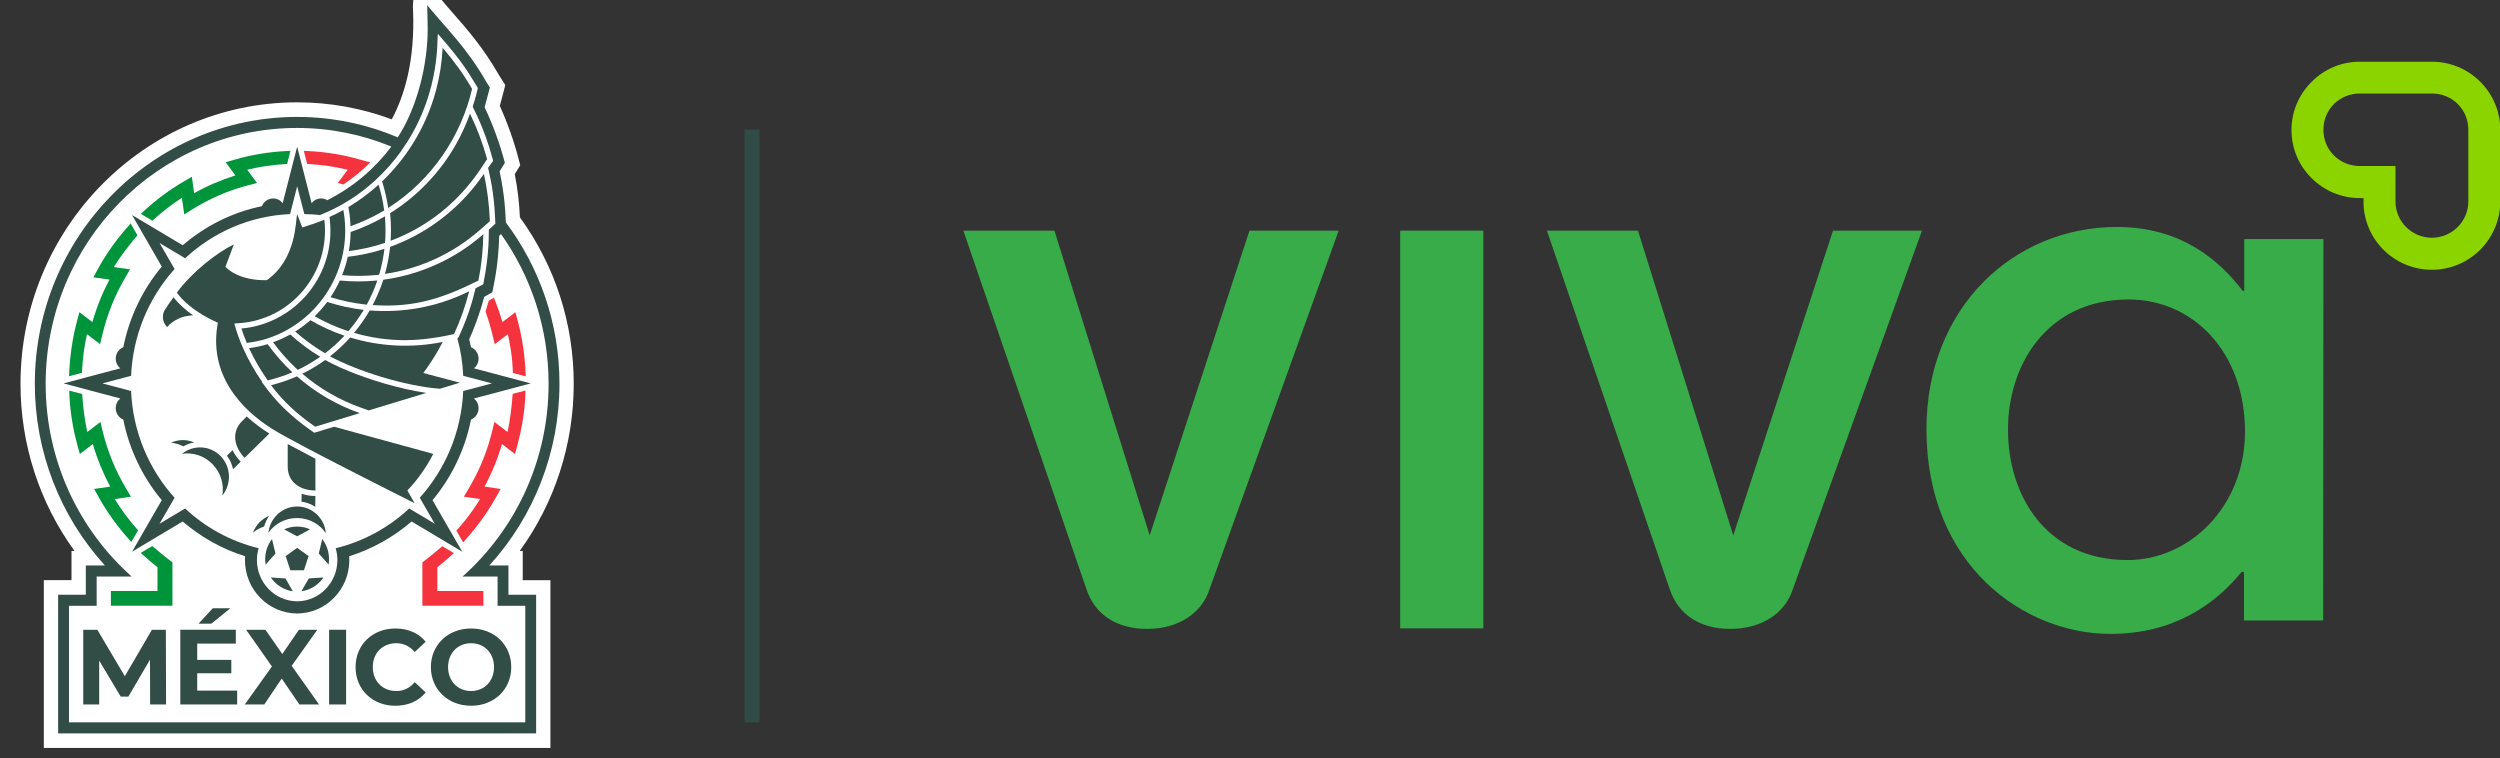 <svg width="122" height="37" viewBox="0 0 122 37" fill="none" xmlns="http://www.w3.org/2000/svg">
<rect x="0" y="0" width="122" height="37" fill="#333333" stroke="none"/>
<g clip-path="url(#clip0_320_2560)">
<path d="M59.029 28.741C58.643 29.959 57.458 30.69 55.989 30.69C54.521 30.69 53.439 30.023 53.014 28.741L47.012 11.255H51.456L56.105 26.126L60.974 11.255H65.328L59.029 28.741Z" fill="#38AC49"/>
<path d="M68.329 30.664V11.255H72.386V30.664H68.329Z" fill="#38AC49"/>
<path d="M87.494 28.741C87.108 29.959 85.922 30.69 84.454 30.69C82.986 30.69 81.904 30.023 81.479 28.741L75.49 11.255H79.933L84.583 26.126L89.452 11.255H93.792L87.494 28.741Z" fill="#38AC49"/>
<path d="M113.37 30.28H109.506V27.908H109.39C108.102 29.498 106.067 30.934 102.989 30.934C98.777 30.934 94.011 27.588 94.011 20.947C94.011 15.037 98.236 11.076 103.311 11.076C106.44 11.076 108.308 12.704 109.441 14.191H109.519V11.665H113.383L113.37 30.28ZM103.826 27.331C106.814 27.331 109.544 24.767 109.557 21.075C109.557 17.178 107.02 14.614 103.877 14.614C99.885 14.614 97.991 17.819 97.991 20.947C97.978 24.152 99.833 27.331 103.826 27.331Z" fill="#38AC49"/>
<path d="M118.676 13.165C116.835 13.165 115.34 11.678 115.34 9.845V9.666H115.16C114.271 9.666 113.434 9.319 112.803 8.691C112.172 8.063 111.824 7.23 111.824 6.345C111.824 5.461 112.172 4.627 112.803 3.999C113.434 3.358 114.271 3.012 115.16 3.012H118.676C119.565 3.012 120.402 3.358 121.033 3.986C121.665 4.615 122.012 5.448 122.012 6.332V9.832C122.012 11.665 120.518 13.165 118.676 13.165ZM115.16 4.563C114.684 4.563 114.233 4.743 113.898 5.076C113.563 5.409 113.383 5.858 113.383 6.332C113.383 6.807 113.563 7.255 113.898 7.589C114.233 7.922 114.684 8.102 115.16 8.102H116.899V9.832C116.899 10.806 117.697 11.601 118.676 11.601C119.655 11.601 120.454 10.806 120.454 9.832V6.332C120.454 5.858 120.273 5.409 119.939 5.076C119.604 4.743 119.153 4.563 118.676 4.563H115.16Z" fill="#8CD400"/>
<path d="M37.062 6.318H36.338V35.254H37.062V6.318Z" fill="#314C44"/>
<g clip-path="url(#clip1_320_2560)">
<path d="M2.138 36.5V28.312H3.489V26.885H3.636C1.927 24.532 1 21.688 1 18.731C1 11.156 7.056 4.994 14.5 4.994C16.087 4.994 17.637 5.273 19.117 5.824C19.707 4.729 20.268 2.999 20.155 0.458C20.149 0.319 20.146 0.255 20.153 0.183L20.32 -1.499L21.385 -0.201C21.633 0.101 21.885 0.39 22.129 0.669C22.844 1.486 23.582 2.33 24.342 3.651L24.657 4.151L24.581 4.45C24.58 4.455 24.471 4.872 24.391 5.17C24.76 5.981 25.099 6.934 25.311 7.769L25.387 8.065C25.387 8.065 25.146 8.456 25.12 8.499C25.257 9.198 25.34 9.892 25.372 10.607C27.091 12.98 27.998 15.784 27.998 18.731C27.998 21.679 27.071 24.533 25.362 26.886H25.509V28.313H26.86V36.501H2.138V36.5Z" fill="white"/>
<path d="M24.813 27.596H23.878C26.068 25.197 27.302 22.034 27.302 18.73C27.302 15.771 26.324 13.044 24.685 10.854C24.67 10.383 24.622 9.483 24.381 8.363C24.425 8.29 24.573 8.05 24.637 7.946C24.419 7.089 24.046 6.058 23.649 5.234C23.686 5.112 23.903 4.285 23.906 4.272C23.898 4.26 23.738 4.005 23.748 4.021C22.763 2.306 21.823 1.44 20.849 0.254C20.829 0.45 21.217 3.938 19.41 6.704C17.898 6.063 16.239 5.706 14.5 5.706C7.441 5.706 1.699 11.549 1.699 18.731C1.699 22.035 2.932 25.198 5.122 27.596H4.188V29.023H2.837V35.79H26.163V29.023H24.812V27.596L24.813 27.596Z" fill="white"/>
<path d="M14.517 25.28C15.098 25.288 15.606 25.581 15.903 26.019C15.838 25.298 15.25 24.728 14.521 24.717C13.787 24.707 13.179 25.269 13.098 25.996C13.407 25.558 13.929 25.272 14.517 25.28Z" fill="#314D45"/>
<path d="M8.468 14.505C8.296 14.746 8.083 15.05 8.026 15.149C7.892 15.419 7.931 15.726 8.156 15.962C8.469 15.596 8.942 15.399 9.426 15.389C9.092 15.158 8.742 14.862 8.468 14.505Z" fill="#314D45"/>
<path d="M16.091 10.691C16.244 11.996 15.873 13.275 15.046 14.292C14.232 15.291 13.046 15.922 11.782 16.031C11.842 16.221 11.926 16.459 12.042 16.733C12.375 16.694 12.678 16.634 13.024 16.526C15.26 15.814 16.84 13.702 16.847 11.273V11.271C16.841 11.128 16.853 10.772 16.757 10.248C16.536 10.372 16.309 10.483 16.079 10.588L16.092 10.692L16.091 10.691Z" fill="#314D45"/>
<path d="M14.448 17.97L14.532 18.049C14.914 17.868 15.281 17.654 15.627 17.41C15.105 17.097 14.615 16.73 14.164 16.322C13.898 16.47 13.618 16.596 13.326 16.703C13.664 17.162 14.039 17.589 14.447 17.97H14.448Z" fill="#314D45"/>
<path d="M13.061 16.794C12.758 16.886 12.473 16.947 12.154 16.988C12.567 17.887 13.033 18.509 13.067 18.563C13.478 18.466 13.881 18.334 14.268 18.169C13.822 17.752 13.418 17.29 13.061 16.795L13.061 16.794Z" fill="#314D45"/>
<path d="M14.371 18.416C14.004 18.573 13.62 18.7 13.23 18.797V18.799L13.226 18.8C13.819 19.581 14.472 20.195 15.38 20.823L17.559 20.16C16.437 19.767 15.389 19.157 14.489 18.365L14.371 18.416V18.416Z" fill="#314D45"/>
<path d="M12.04 20.323L11.81 20.555C11.283 21.084 11.419 21.802 11.937 22.343L13.143 21.157C12.806 20.945 12.419 20.669 12.04 20.323Z" fill="#314D45"/>
<path d="M14.719 24.095L14.715 24.482C14.96 24.514 15.187 24.603 15.384 24.734L15.392 24.204C15.145 24.204 14.92 24.165 14.719 24.095V24.095Z" fill="#314D45"/>
<path d="M14.04 21.67V22.782C14.047 23.535 14.649 23.935 15.392 23.935V22.387C14.893 22.127 14.428 21.881 14.04 21.67Z" fill="#314D45"/>
<path d="M10.382 22.663C10.787 23.086 10.943 23.659 10.848 24.183C11.303 23.625 11.283 22.799 10.775 22.268C10.263 21.732 9.442 21.692 8.88 22.148C9.404 22.061 9.971 22.234 10.382 22.663Z" fill="#314D45"/>
<path d="M11.347 21.97L11.076 22.24C11.226 22.439 11.325 22.664 11.373 22.899L11.747 22.53C11.573 22.352 11.44 22.163 11.348 21.969L11.347 21.97Z" fill="#314D45"/>
<path d="M17.105 11.037C17.643 10.848 18.164 10.611 18.652 10.326L18.748 10.271C18.693 9.843 18.601 9.421 18.474 9.012C18.018 9.426 17.522 9.792 16.999 10.106L17.016 10.2C17.082 10.559 17.099 10.844 17.105 11.038V11.037Z" fill="#314D45"/>
<path d="M18.68 11.886L18.79 11.85C18.825 11.411 18.822 10.986 18.783 10.56C18.25 10.87 17.688 11.124 17.11 11.321C17.106 11.638 17.076 11.949 17.024 12.253C17.588 12.182 18.145 12.06 18.68 11.886Z" fill="#314D45"/>
<path d="M17.494 13.464C17.793 13.464 18.093 13.449 18.388 13.419L18.5 13.408C18.622 12.995 18.71 12.571 18.76 12.142C18.176 12.333 17.576 12.462 16.971 12.532C16.903 12.839 16.81 13.139 16.695 13.427C16.961 13.451 17.229 13.464 17.494 13.464Z" fill="#314D45"/>
<path d="M17.779 14.853L17.897 14.867C18.102 14.49 18.276 14.095 18.415 13.687C17.805 13.749 17.192 13.749 16.585 13.689C16.455 13.973 16.302 14.245 16.129 14.503C16.67 14.672 17.224 14.79 17.779 14.853H17.779Z" fill="#314D45"/>
<path d="M16.891 16.127L16.999 16.163C17.279 15.838 17.531 15.488 17.75 15.121C17.144 15.052 16.546 14.922 15.968 14.735C15.783 14.985 15.577 15.218 15.354 15.434C15.848 15.714 16.364 15.947 16.891 16.127Z" fill="#314D45"/>
<path d="M15.148 15.627C14.917 15.829 14.669 16.014 14.406 16.178C14.831 16.554 15.285 16.892 15.763 17.179L15.864 17.239C16.202 16.981 16.519 16.694 16.808 16.382C16.232 16.186 15.674 15.931 15.148 15.627L15.148 15.627Z" fill="#314D45"/>
<path d="M20.657 18.203L22.44 18.676L21.467 18.971C19.724 18.84 17.404 18.09 16.102 17.39C16.725 16.9 17.074 16.486 17.088 16.471C18.5 16.9 20.051 17.003 21.606 16.687C21.324 17.228 21.021 17.713 20.657 18.204V18.203Z" fill="#314D45"/>
<path d="M17.645 19.906L17.993 20.028L20.805 19.173C19.429 18.972 17.949 18.497 17.01 18.107C16.379 17.859 15.884 17.575 15.868 17.567C15.855 17.575 15.438 17.899 14.752 18.238C15.607 18.97 16.579 19.532 17.645 19.905V19.906Z" fill="#314D45"/>
<path d="M21.6 2.33C21.566 3.034 21.459 3.716 21.293 4.35C21.256 4.494 21.216 4.634 21.175 4.765C20.682 6.356 19.791 7.76 18.647 8.852C18.651 8.865 18.846 9.462 18.944 10.146C21.093 8.785 22.51 6.614 23.037 4.339C22.615 3.607 22.152 2.974 21.6 2.33Z" fill="#314D45"/>
<path d="M22.686 6.174C22.625 6.313 22.563 6.448 22.5 6.575C21.718 8.16 20.503 9.489 19.035 10.405C19.042 10.533 19.111 10.962 19.061 11.75C22.298 10.534 23.554 8.019 23.773 7.772C23.561 7.005 23.282 6.258 22.936 5.546C22.859 5.762 22.773 5.978 22.686 6.173V6.174Z" fill="#314D45"/>
<path d="M23.22 9.02C22.103 10.444 20.628 11.473 19.038 12.047L19.023 12.174C18.976 12.575 18.895 12.975 18.786 13.366C20.461 13.119 22.081 12.397 23.415 11.226L23.905 10.796C23.878 10.018 23.78 9.241 23.613 8.483C23.491 8.662 23.352 8.853 23.22 9.02Z" fill="#314D45"/>
<path d="M23.419 11.574C23.312 11.663 23.199 11.754 23.08 11.844C21.783 12.831 20.257 13.442 18.706 13.651C18.698 13.671 18.551 14.187 18.183 14.888C20.28 15.03 21.675 14.519 23.347 13.691C23.495 12.95 23.575 12.19 23.586 11.43C23.53 11.48 23.474 11.528 23.418 11.574H23.419Z" fill="#314D45"/>
<path d="M14.989 8.003L15.104 8.008C15.738 8.045 16.363 8.137 16.965 8.284L16.485 8.93L16.757 9.001C17.235 8.683 17.674 8.322 18.072 7.924L17.579 7.792C16.775 7.557 15.928 7.416 15.062 7.372L14.826 7.361L14.99 8.003L14.989 8.003Z" fill="#F5333F"/>
<path d="M22.701 14.308C21.252 14.988 19.636 15.278 18.042 15.149L17.975 15.26C17.77 15.603 17.535 15.933 17.276 16.244C18.09 16.48 18.93 16.601 19.776 16.601C20.954 16.601 22.171 16.298 22.159 16.3C22.467 15.63 22.715 14.93 22.896 14.214C22.832 14.246 22.767 14.278 22.701 14.308Z" fill="#314D45"/>
<path d="M24.813 27.596H23.878C26.068 25.197 27.302 22.034 27.302 18.73C27.302 15.771 26.324 13.044 24.685 10.854C24.67 10.383 24.622 9.483 24.381 8.363C24.425 8.29 24.573 8.05 24.637 7.946C24.419 7.089 24.046 6.058 23.649 5.234C23.686 5.112 23.903 4.285 23.906 4.272C23.898 4.26 23.738 4.005 23.748 4.021C22.763 2.306 21.823 1.44 20.849 0.254L20.871 1.38C20.879 3.145 20.355 5.258 19.41 6.704C17.898 6.063 16.239 5.706 14.5 5.706C7.441 5.706 1.699 11.549 1.699 18.731C1.699 22.035 2.932 25.198 5.122 27.596H4.188V29.023H2.837V35.79H26.163V29.023H24.812V27.596L24.813 27.596ZM19.581 7.362C19.581 7.362 19.885 6.916 19.882 6.915C21.5 4.36 21.319 1.862 21.367 1.649L21.799 2.152C22.745 3.254 23.078 3.918 23.319 4.295C23.301 4.365 23.237 4.689 23.067 5.21C23.149 5.397 23.619 6.217 24.027 7.701L24.066 7.844L23.819 8.193C23.849 8.361 24.044 9.037 24.133 10.164C24.133 10.164 24.133 10.163 24.132 10.162C24.149 10.37 24.161 10.578 24.169 10.787L24.174 10.916L24.113 10.969C24.113 10.969 24.113 10.97 24.114 10.971L23.855 11.207C23.844 11.402 23.891 12.311 23.607 13.745L23.581 13.875C23.529 13.901 23.274 14.033 23.206 14.069C23.149 14.261 22.995 15.118 22.399 16.415L22.394 16.425L22.389 16.435C22.371 16.466 22.357 16.491 22.322 16.515C22.48 17.1 22.578 17.71 22.605 18.339L24.006 18.71L22.605 19.081C22.518 21.085 21.73 22.904 20.485 24.29L21.217 25.559L19.969 24.814C18.97 25.744 17.742 26.423 16.381 26.754C16.435 26.937 16.464 27.13 16.464 27.332C16.464 28.438 15.587 29.336 14.501 29.344C13.416 29.336 12.538 28.438 12.538 27.332C12.538 27.13 12.568 26.937 12.622 26.754C11.261 26.423 10.032 25.745 9.033 24.814L7.786 25.559L8.518 24.29C7.272 22.904 6.484 21.086 6.397 19.081L4.997 18.71L6.397 18.339C6.484 16.334 7.272 14.515 8.519 13.128L7.787 11.859L9.035 12.603C10.397 11.336 12.185 10.535 14.155 10.447L14.503 9.089L14.851 10.447C15.109 10.459 15.362 10.46 15.613 10.496C16.171 10.28 16.696 9.977 16.709 9.97C16.834 9.887 17.473 9.562 18.302 8.811C18.81 8.342 19.233 7.854 19.585 7.364L19.581 7.362ZM25.634 29.562V35.251H3.366V29.562H4.717V28.135H6.426C3.853 25.846 2.228 22.482 2.228 18.731C2.228 11.835 7.722 6.244 14.5 6.244C16.126 6.244 17.677 6.567 19.097 7.152C18.301 8.221 17.248 9.123 15.97 9.77C15.881 9.717 15.78 9.685 15.67 9.685C15.482 9.685 15.315 9.775 15.206 9.914L14.501 7.16L13.795 9.914C13.687 9.775 13.519 9.685 13.331 9.685C13.083 9.685 12.87 9.841 12.782 10.061C11.328 10.361 10.007 11.031 8.917 11.969L6.446 10.495L7.895 13.009C6.972 14.119 6.312 15.464 6.017 16.944C5.8 17.034 5.647 17.25 5.647 17.503C5.647 17.694 5.735 17.864 5.871 17.975L3.101 18.71L5.871 19.445C5.735 19.556 5.647 19.726 5.647 19.918C5.647 20.17 5.8 20.387 6.017 20.477C6.312 21.955 6.971 23.3 7.894 24.409L6.444 26.923L8.915 25.448C9.797 26.207 10.829 26.791 11.961 27.145C11.957 27.208 11.954 27.27 11.954 27.333C11.954 28.767 13.092 29.93 14.501 29.939C15.909 29.93 17.047 28.767 17.047 27.333C17.047 27.27 17.044 27.208 17.04 27.145C18.171 26.791 19.204 26.207 20.086 25.448L22.557 26.923L21.107 24.409C22.03 23.3 22.689 21.955 22.984 20.477C23.201 20.387 23.354 20.17 23.354 19.918C23.354 19.726 23.266 19.556 23.13 19.445L25.901 18.71L23.13 17.975C23.266 17.864 23.354 17.694 23.354 17.503C23.354 17.25 23.201 17.034 22.984 16.944C22.958 16.814 22.929 16.686 22.897 16.559C23.096 16.118 23.385 15.415 23.626 14.491C23.644 14.48 24.01 14.272 24.024 14.263C24.061 14.038 24.327 13.021 24.36 11.511C24.365 11.506 24.402 11.469 24.449 11.423C25.909 13.478 26.771 16.002 26.771 18.731C26.771 22.482 25.145 25.846 22.573 28.135H24.282V29.562H25.633H25.634Z" fill="#314D45"/>
<path d="M24.099 14.529C24.011 14.579 23.91 14.637 23.853 14.67C23.804 14.852 23.751 15.032 23.694 15.21C23.971 15.971 24.069 16.512 24.143 16.796L24.784 16.308C25.015 17.356 25.025 18.017 25.026 18.2L25.658 18.368C25.646 18.097 25.617 16.965 25.273 15.685L25.152 15.235L24.518 15.718C24.384 15.249 24.256 14.902 24.1 14.529H24.099Z" fill="#F5333F"/>
<path d="M25.331 19.139L25.018 19.221C24.978 19.811 24.889 20.541 24.767 21.083L24.128 20.591L24.014 21.057C23.568 22.879 22.766 23.987 22.635 24.239L23.428 24.356C22.901 25.21 22.378 25.779 22.27 25.894L22.509 26.308L22.601 26.468C22.756 26.292 23.543 25.456 24.207 24.266L24.432 23.861L23.646 23.746C24.001 23.086 24.286 22.39 24.496 21.669L25.13 22.156L25.253 21.708C25.617 20.38 25.643 19.289 25.645 19.055L25.331 19.139Z" fill="#F5333F"/>
<path d="M21.341 27.683C21.56 27.513 21.898 27.219 22.15 26.992L21.586 26.655C21.268 26.927 20.854 27.268 20.612 27.441V29.56H23.59V28.841H21.342V27.683H21.341Z" fill="#F5333F"/>
<path d="M6.866 26.982C7.118 27.211 7.464 27.51 7.686 27.683V28.841H5.411V29.56H8.415V27.441C8.17 27.266 7.749 26.919 7.431 26.645L6.866 26.982Z" fill="#00953B"/>
<path d="M6.409 26.45L6.739 25.877L6.693 25.828C6.285 25.366 5.918 24.872 5.598 24.356L6.391 24.239L6.147 23.829C5.633 22.968 5.252 22.035 5.013 21.057L4.899 20.591L4.26 21.083C4.137 20.544 4.049 19.818 4.009 19.229L3.381 19.062C3.383 19.314 3.412 20.396 3.773 21.708L3.896 22.156L4.53 21.669C4.74 22.39 5.025 23.086 5.379 23.746L4.593 23.861L4.819 24.266C5.221 24.986 5.713 25.674 6.282 26.308L6.408 26.45L6.409 26.45Z" fill="#00953B"/>
<path d="M4.001 18.192L4.003 18.11C4.033 17.498 4.114 16.893 4.244 16.307L4.885 16.795L4.996 16.327C5.114 15.832 5.271 15.341 5.461 14.867C5.642 14.42 5.86 13.979 6.106 13.557L6.346 13.146L5.555 13.033C5.859 12.532 6.302 11.951 6.708 11.483L6.373 10.903L6.283 11.011C5.693 11.669 5.186 12.381 4.777 13.128L4.556 13.533L5.341 13.644C5.172 13.964 5.018 14.293 4.885 14.626C4.741 14.981 4.615 15.348 4.51 15.717L3.875 15.234L3.754 15.684C3.413 16.955 3.383 18.078 3.37 18.36L4.002 18.192H4.001Z" fill="#00953B"/>
<path d="M7.435 10.773L7.475 10.735C7.914 10.334 8.383 9.972 8.876 9.654L8.991 10.463L9.395 10.211C10.236 9.687 11.142 9.295 12.089 9.048L12.543 8.93L12.063 8.283C12.665 8.136 13.289 8.044 13.923 8.007L14.011 8.003L14.175 7.362L13.966 7.371C13.098 7.415 12.251 7.556 11.448 7.791L11.012 7.917L11.488 8.56C10.791 8.777 10.116 9.067 9.475 9.428L9.362 8.626L8.963 8.859C8.271 9.262 7.612 9.753 7.004 10.316L6.871 10.435L7.435 10.772L7.435 10.773Z" fill="#00953B"/>
<path d="M14.528 25.697H14.5H14.472C14.26 25.701 14.056 25.748 13.868 25.832L14.5 26.173L15.131 25.832C14.944 25.748 14.74 25.701 14.528 25.697Z" fill="#314D45"/>
<path d="M16.017 26.922L16.01 26.895L16.003 26.867C15.947 26.659 15.852 26.469 15.726 26.305L15.556 27.012L16.035 27.552C16.069 27.345 16.064 27.133 16.016 26.923L16.017 26.922Z" fill="#314D45"/>
<path d="M15.292 28.648L15.316 28.632L15.341 28.617C15.519 28.501 15.669 28.353 15.784 28.18L15.071 28.227L14.709 28.854C14.912 28.826 15.111 28.757 15.292 28.648Z" fill="#314D45"/>
<path d="M12.982 26.922L12.989 26.895L12.996 26.867C13.052 26.659 13.147 26.469 13.273 26.305L13.443 27.012L12.964 27.552C12.93 27.345 12.934 27.133 12.983 26.923L12.982 26.922Z" fill="#314D45"/>
<path d="M13.708 28.648L13.684 28.632L13.66 28.617C13.481 28.501 13.332 28.353 13.216 28.18L13.929 28.227L14.291 28.854C14.088 28.826 13.89 28.757 13.708 28.648Z" fill="#314D45"/>
<path d="M14.5 26.735L13.941 27.138L14.168 27.83H14.831L15.059 27.137L14.5 26.735Z" fill="#314D45"/>
<path d="M9.477 21.59C9.124 21.439 8.714 21.434 8.346 21.604C8.553 21.622 8.754 21.686 8.943 21.783C9.109 21.689 9.29 21.623 9.477 21.59Z" fill="#314D45"/>
<path d="M13.133 25.173C12.779 25.32 12.485 25.611 12.343 25.997C12.502 25.86 12.689 25.761 12.89 25.693C12.942 25.503 13.025 25.329 13.133 25.173Z" fill="#314D45"/>
<path d="M21.141 22.15L16.305 20.825L15.339 21.117C15.339 21.117 15.339 21.117 15.338 21.117H15.335C13.563 19.914 12.936 18.822 12.768 18.634L12.788 18.629C12.058 17.578 11.624 16.526 11.436 15.787L11.687 15.769C14.212 15.594 16.131 13.303 15.828 10.724C15.552 10.835 15.206 10.961 14.75 11.101L14.5 10.447C14.418 10.735 14.497 12.627 13.02 13.674C11.565 13.701 11.002 13.019 11.002 13.019C11.013 12.99 11.371 12.034 11.412 11.926C10.586 12.325 9.368 13.275 8.63 14.281C9.303 15.211 10.607 15.733 10.62 15.742C10.62 15.742 10.626 15.749 10.631 15.755C10.166 18.232 11.709 19.956 13.332 20.961C14.465 21.662 19.288 24.079 20.233 24.556L19.879 23.934C20.381 23.408 20.808 22.808 21.141 22.15Z" fill="#314D45"/>
<path d="M7.326 34.379L7.32 32.191L6.265 33.994H5.891L4.841 32.238V34.379H4.063V30.733H4.75L6.091 32.999L7.413 30.733H8.094L8.104 34.379H7.326Z" fill="#314D45"/>
<path d="M11.574 33.702V34.378H8.799V30.732H11.508V31.409H9.624V32.2H11.288V32.856H9.624V33.701H11.574V33.702ZM10.314 30.435H9.69L10.381 29.684H11.241L10.314 30.435Z" fill="#314D45"/>
<path d="M14.612 34.379L13.747 33.113L12.897 34.379H11.944L13.27 32.524L12.011 30.733H12.953L13.777 31.915L14.587 30.733H15.483L14.234 32.493L15.57 34.379H14.613H14.612Z" fill="#314D45"/>
<path d="M16.06 30.732H16.89V34.378H16.06V30.732Z" fill="#314D45"/>
<path d="M17.352 32.555C17.352 31.456 18.181 30.67 19.297 30.67C19.916 30.67 20.434 30.899 20.772 31.316L20.24 31.816C19.999 31.535 19.697 31.389 19.339 31.389C18.668 31.389 18.192 31.868 18.192 32.555C18.192 33.243 18.668 33.722 19.339 33.722C19.697 33.722 19.999 33.576 20.24 33.29L20.772 33.79C20.434 34.212 19.917 34.441 19.292 34.441C18.18 34.441 17.352 33.654 17.352 32.555Z" fill="#314D45"/>
<path d="M21.027 32.555C21.027 31.472 21.857 30.67 22.988 30.67C24.12 30.67 24.949 31.467 24.949 32.555C24.949 33.644 24.115 34.441 22.988 34.441C21.862 34.441 21.027 33.639 21.027 32.555ZM24.109 32.555C24.109 31.863 23.628 31.389 22.988 31.389C22.347 31.389 21.866 31.863 21.866 32.555C21.866 33.248 22.347 33.722 22.988 33.722C23.628 33.722 24.109 33.248 24.109 32.555Z" fill="#314D45"/>
</g>
</g>
<defs>
<clipPath id="clip0_320_2560">
<rect width="122" height="37" fill="white"/>
</clipPath>
<clipPath id="clip1_320_2560">
<rect width="27" height="38" fill="white" transform="translate(1 -1.5)"/>
</clipPath>
</defs>
</svg>
